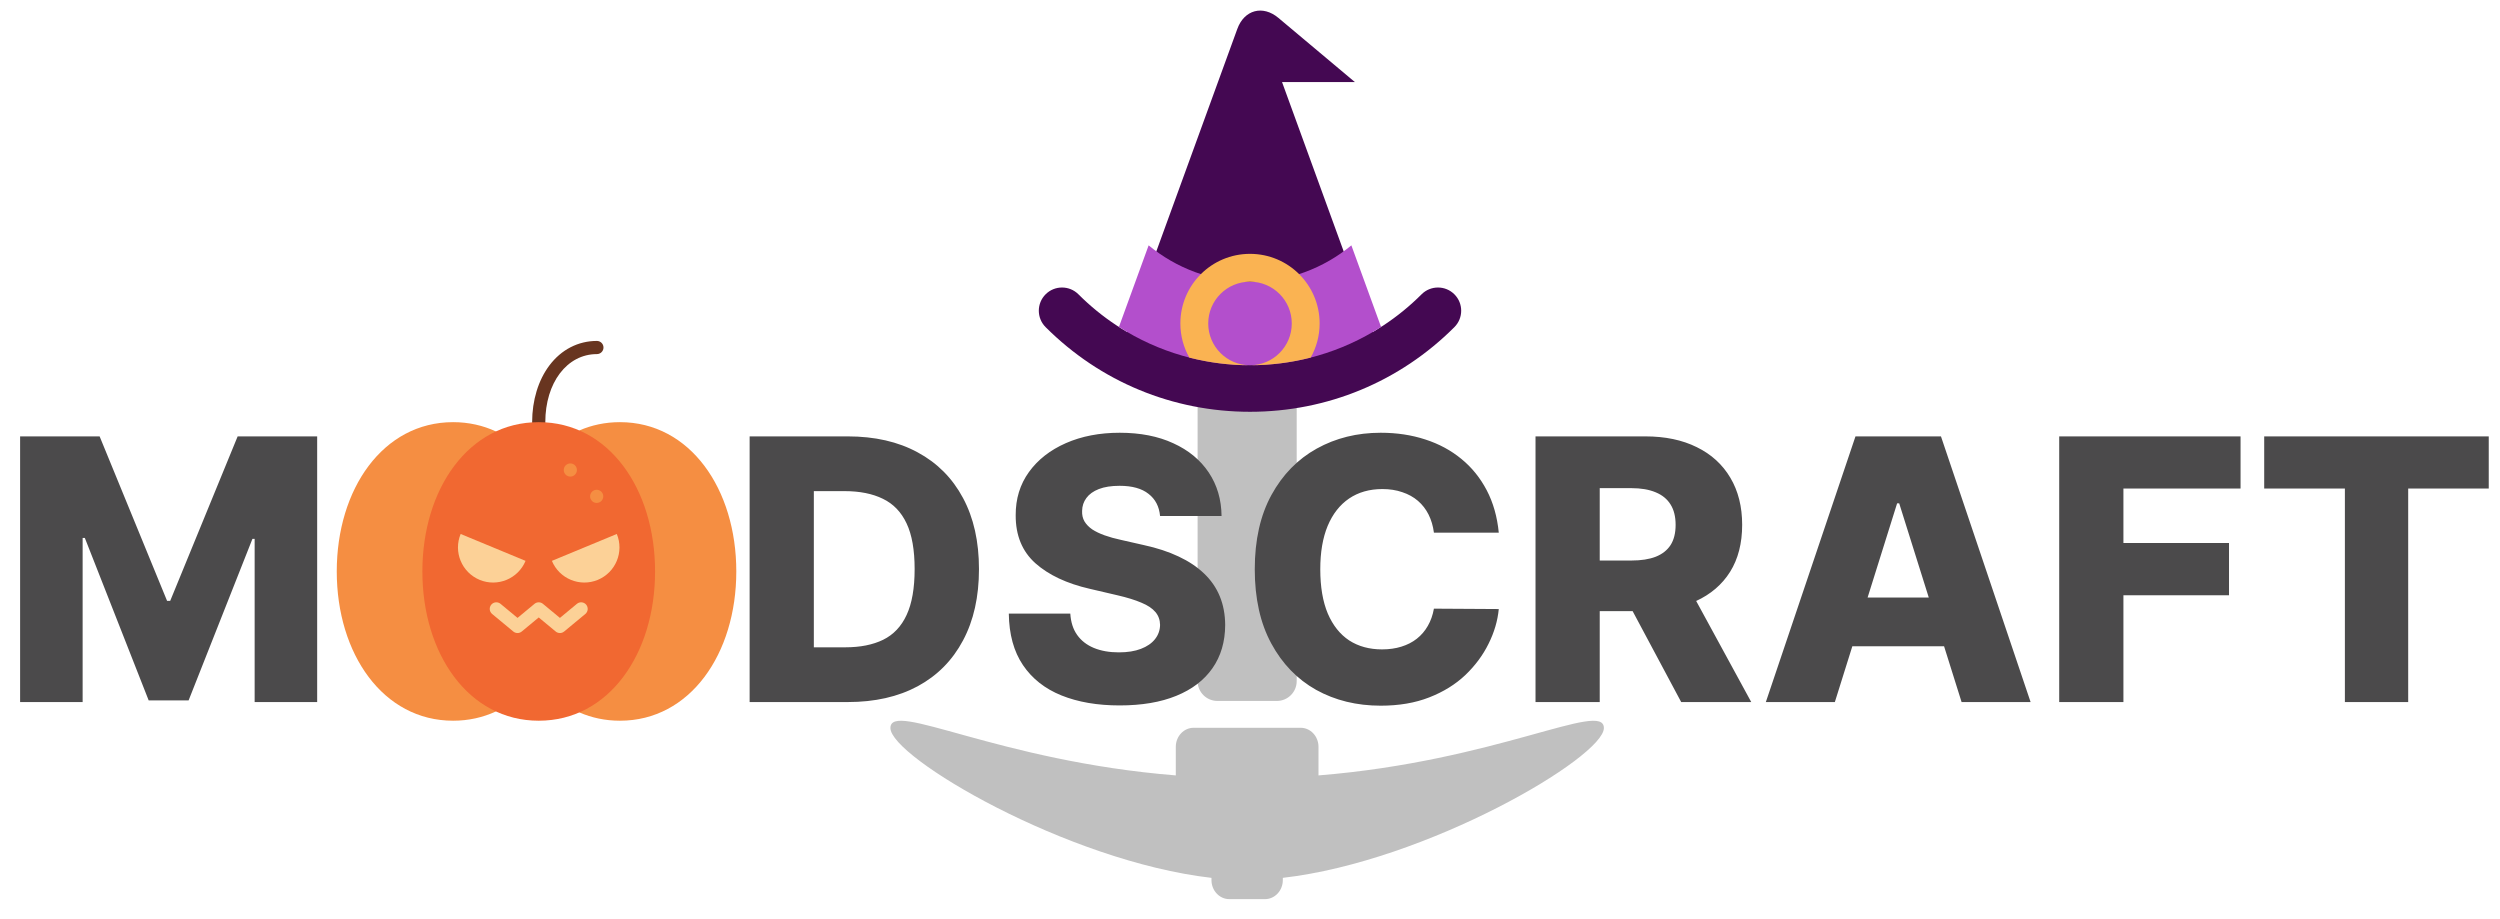<svg width="438" height="161" viewBox="0 0 438 161" fill="none" xmlns="http://www.w3.org/2000/svg">
<path fill-rule="evenodd" clip-rule="evenodd" d="M206 135.852L206 130.843C206 129.001 207.399 127.507 209.125 127.507L227.875 127.507C229.601 127.507 231 129.001 231 130.843L231 135.852C262.235 133.334 281 122.646 281 127.549C281 132.64 250.076 150.887 224.75 153.799L224.75 154.192C224.75 156.034 223.351 157.528 221.625 157.528L215.375 157.528C213.649 157.528 212.25 156.034 212.25 154.192L212.25 153.801C186.924 150.887 156 132.64 156 127.549C156 122.646 174.765 133.334 206 135.852ZM223.708 122.806L213.292 122.806C211.374 122.806 209.819 121.251 209.819 119.333L209.819 48.153C209.819 43.359 213.706 39.472 218.5 39.472C223.294 39.472 227.181 43.359 227.181 48.153L227.181 119.333C227.181 121.251 225.626 122.806 223.708 122.806Z" fill="#C0C0C0"/>
<path d="M3.523 76.454H17.454L29.273 105.273H29.818L41.636 76.454H55.568V123H44.614V94.409H44.227L33.045 122.705H26.046L14.864 94.25H14.477V123H3.523V76.454ZM148.54 123H131.335V76.454H148.517C153.259 76.454 157.343 77.386 160.767 79.25C164.206 81.099 166.858 83.765 168.722 87.25C170.585 90.72 171.517 94.871 171.517 99.704C171.517 104.553 170.585 108.72 168.722 112.205C166.873 115.689 164.229 118.364 160.79 120.227C157.35 122.076 153.267 123 148.54 123ZM142.585 113.409H148.108C150.714 113.409 152.919 112.97 154.722 112.091C156.54 111.197 157.911 109.75 158.835 107.75C159.775 105.735 160.244 103.053 160.244 99.704C160.244 96.356 159.775 93.689 158.835 91.704C157.896 89.704 156.509 88.265 154.676 87.386C152.858 86.492 150.616 86.045 147.949 86.045H142.585V113.409ZM203.244 90.409C203.093 88.742 202.419 87.447 201.222 86.523C200.04 85.583 198.35 85.114 196.153 85.114C194.699 85.114 193.487 85.303 192.517 85.682C191.547 86.061 190.82 86.583 190.335 87.25C189.85 87.901 189.6 88.651 189.585 89.5C189.555 90.197 189.691 90.811 189.994 91.341C190.313 91.871 190.767 92.341 191.358 92.75C191.964 93.144 192.691 93.492 193.54 93.795C194.388 94.099 195.343 94.364 196.403 94.591L200.403 95.5C202.706 96 204.737 96.667 206.494 97.5C208.267 98.333 209.752 99.326 210.949 100.477C212.161 101.629 213.078 102.955 213.699 104.455C214.32 105.955 214.638 107.636 214.653 109.5C214.638 112.439 213.896 114.962 212.426 117.068C210.956 119.174 208.843 120.788 206.085 121.909C203.343 123.03 200.032 123.591 196.153 123.591C192.259 123.591 188.866 123.008 185.972 121.841C183.078 120.674 180.828 118.901 179.222 116.523C177.616 114.144 176.79 111.136 176.744 107.5H187.517C187.608 109 188.009 110.25 188.722 111.25C189.434 112.25 190.411 113.008 191.653 113.523C192.911 114.038 194.366 114.295 196.017 114.295C197.532 114.295 198.82 114.091 199.881 113.682C200.956 113.273 201.782 112.705 202.358 111.977C202.934 111.25 203.229 110.417 203.244 109.477C203.229 108.598 202.956 107.848 202.426 107.227C201.896 106.591 201.078 106.045 199.972 105.591C198.881 105.121 197.487 104.689 195.79 104.295L190.926 103.159C186.896 102.235 183.722 100.742 181.403 98.682C179.085 96.606 177.934 93.803 177.949 90.273C177.934 87.394 178.706 84.871 180.267 82.704C181.828 80.538 183.987 78.849 186.744 77.636C189.502 76.424 192.646 75.818 196.176 75.818C199.782 75.818 202.911 76.432 205.562 77.659C208.229 78.871 210.297 80.576 211.767 82.773C213.237 84.97 213.987 87.515 214.017 90.409H203.244ZM262.585 93.318H251.222C251.07 92.151 250.759 91.099 250.29 90.159C249.82 89.22 249.199 88.417 248.426 87.75C247.653 87.083 246.737 86.576 245.676 86.227C244.631 85.864 243.472 85.682 242.199 85.682C239.941 85.682 237.994 86.235 236.358 87.341C234.737 88.447 233.487 90.045 232.608 92.136C231.744 94.227 231.312 96.757 231.312 99.727C231.312 102.818 231.752 105.409 232.631 107.5C233.525 109.576 234.775 111.144 236.381 112.205C238.002 113.25 239.919 113.773 242.131 113.773C243.373 113.773 244.502 113.614 245.517 113.295C246.547 112.977 247.449 112.515 248.222 111.909C249.009 111.288 249.653 110.538 250.153 109.659C250.669 108.765 251.025 107.758 251.222 106.636L262.585 106.705C262.388 108.765 261.79 110.795 260.79 112.795C259.805 114.795 258.449 116.621 256.722 118.273C254.994 119.909 252.888 121.212 250.403 122.182C247.934 123.151 245.1 123.636 241.903 123.636C237.691 123.636 233.919 122.712 230.585 120.864C227.267 119 224.646 116.288 222.722 112.727C220.797 109.167 219.835 104.833 219.835 99.727C219.835 94.606 220.812 90.265 222.767 86.704C224.722 83.144 227.366 80.439 230.699 78.591C234.032 76.742 237.767 75.818 241.903 75.818C244.722 75.818 247.328 76.212 249.722 77C252.116 77.773 254.222 78.909 256.04 80.409C257.858 81.894 259.335 83.72 260.472 85.886C261.608 88.053 262.312 90.53 262.585 93.318ZM269.023 123V76.454H288.25C291.735 76.454 294.742 77.083 297.273 78.341C299.818 79.583 301.78 81.371 303.159 83.704C304.538 86.023 305.227 88.773 305.227 91.954C305.227 95.182 304.523 97.924 303.114 100.182C301.705 102.424 299.705 104.136 297.114 105.318C294.523 106.485 291.455 107.068 287.909 107.068H275.75V98.204H285.818C287.515 98.204 288.932 97.985 290.068 97.545C291.22 97.091 292.091 96.409 292.682 95.5C293.273 94.576 293.568 93.394 293.568 91.954C293.568 90.515 293.273 89.326 292.682 88.386C292.091 87.432 291.22 86.72 290.068 86.25C288.917 85.765 287.5 85.523 285.818 85.523H280.273V123H269.023ZM295.227 101.727L306.818 123H294.545L283.182 101.727H295.227ZM321.466 123H309.375L325.08 76.454H340.057L355.761 123H343.67L332.739 88.182H332.375L321.466 123ZM319.852 104.682H345.125V113.227H319.852V104.682ZM360.773 123V76.454H392.545V85.591H372.023V95.136H390.523V104.295H372.023V123H360.773ZM396.688 85.591V76.454H436.028V85.591H421.915V123H410.824V85.591H396.688Z" fill="#4B4A4B"/>
<g clip-path="url(#clip0_1897_125)">
<path d="M224.614 14.378L237.373 14.377L223.983 3.141C221.243 0.841 217.999 1.71 216.775 5.072L197.451 58.151V66.284H240.55V58.151L224.614 14.378Z" fill="#440852"/>
<path d="M219 72.146C205.473 72.146 192.756 66.878 183.191 57.313C181.603 55.725 181.603 53.151 183.191 51.563C184.779 49.975 187.353 49.975 188.941 51.563C205.516 68.138 232.484 68.138 249.059 51.563C250.647 49.975 253.221 49.975 254.809 51.563C256.397 53.151 256.397 55.725 254.809 57.313C245.244 66.878 232.527 72.146 219 72.146Z" fill="#440852"/>
<path d="M241.963 57.28L236.759 42.987C231.937 46.978 225.749 49.377 219 49.377C212.251 49.377 206.063 46.977 201.241 42.987L196.037 57.28C209.972 66.228 228.028 66.228 241.963 57.28Z" fill="#B34FCC"/>
<path d="M208.369 62.65C215.334 64.438 222.666 64.438 229.631 62.65C230.627 60.883 231.198 58.845 231.198 56.672C231.198 49.935 225.737 44.474 219 44.474C212.263 44.474 206.802 49.935 206.802 56.672C206.802 58.845 207.373 60.883 208.369 62.65ZM219 49.353C223.042 49.353 226.319 52.63 226.319 56.672C226.319 60.714 223.042 63.991 219 63.991C214.958 63.991 211.681 60.714 211.681 56.672C211.681 52.63 214.958 49.353 219 49.353Z" fill="#FAB352"/>
</g>
<path d="M104.577 59.731C101.293 59.731 98.338 61.255 96.256 64.021C94.305 66.614 93.231 70.144 93.231 73.962V78.577H95.538V73.962C95.538 67.053 99.34 62.038 104.577 62.038C105.214 62.038 105.731 61.522 105.731 60.885C105.731 60.247 105.214 59.731 104.577 59.731Z" fill="#683520"/>
<path d="M108.615 73.962C106.049 73.962 103.666 74.475 101.5 75.415V124.815C103.666 125.756 106.049 126.269 108.615 126.269C120.897 126.269 129 114.56 129 100.115C129 85.671 120.897 73.962 108.615 73.962Z" fill="#F58E42"/>
<path d="M79.385 73.962C67.103 73.962 59 85.671 59 100.115C59 114.56 67.103 126.269 79.385 126.269C82.104 126.269 84.618 125.694 86.885 124.644V75.587C84.618 74.537 82.104 73.962 79.385 73.962Z" fill="#F58E42"/>
<path d="M114.769 100.115C114.769 114.56 106.666 126.269 94.385 126.269C82.103 126.269 74 114.56 74 100.115C74 85.671 82.103 73.962 94.385 73.962C106.666 73.962 114.769 85.671 114.769 100.115Z" fill="#F16831"/>
<path d="M99.923 83.5C100.56 83.5 101.077 82.984 101.077 82.346C101.077 81.709 100.56 81.192 99.923 81.192C99.286 81.192 98.769 81.709 98.769 82.346C98.769 82.984 99.286 83.5 99.923 83.5Z" fill="#F58E42"/>
<path d="M104.538 88.115C105.176 88.115 105.692 87.599 105.692 86.962C105.692 86.324 105.176 85.808 104.538 85.808C103.901 85.808 103.385 86.324 103.385 86.962C103.385 87.599 103.901 88.115 104.538 88.115Z" fill="#F58E42"/>
<path d="M90.67 110.909C90.409 110.909 90.147 110.821 89.934 110.644L86.22 107.567C85.729 107.16 85.661 106.433 86.068 105.942C86.474 105.451 87.202 105.383 87.692 105.79L90.67 108.257L93.648 105.79C94.075 105.436 94.693 105.436 95.12 105.79L98.099 108.257L101.077 105.79C101.568 105.383 102.295 105.451 102.702 105.942C103.108 106.433 103.04 107.16 102.549 107.567L98.835 110.644C98.407 110.998 97.789 110.998 97.362 110.644L94.384 108.177L91.406 110.644C91.193 110.82 90.931 110.909 90.67 110.909Z" fill="#FCD197"/>
<path d="M80.706 93.552C79.406 96.692 80.897 100.292 84.037 101.593C87.177 102.894 90.776 101.402 92.077 98.263L80.706 93.552Z" fill="#FCD197"/>
<path d="M96.692 98.263C97.993 101.402 101.593 102.894 104.733 101.593C107.873 100.292 109.364 96.692 108.063 93.552L96.692 98.263Z" fill="#FCD197"/>
<defs>
<clipPath id="clip0_1897_125">
<rect width="74" height="74" fill="white" transform="translate(182)"/>
</clipPath>
</defs>
</svg>
